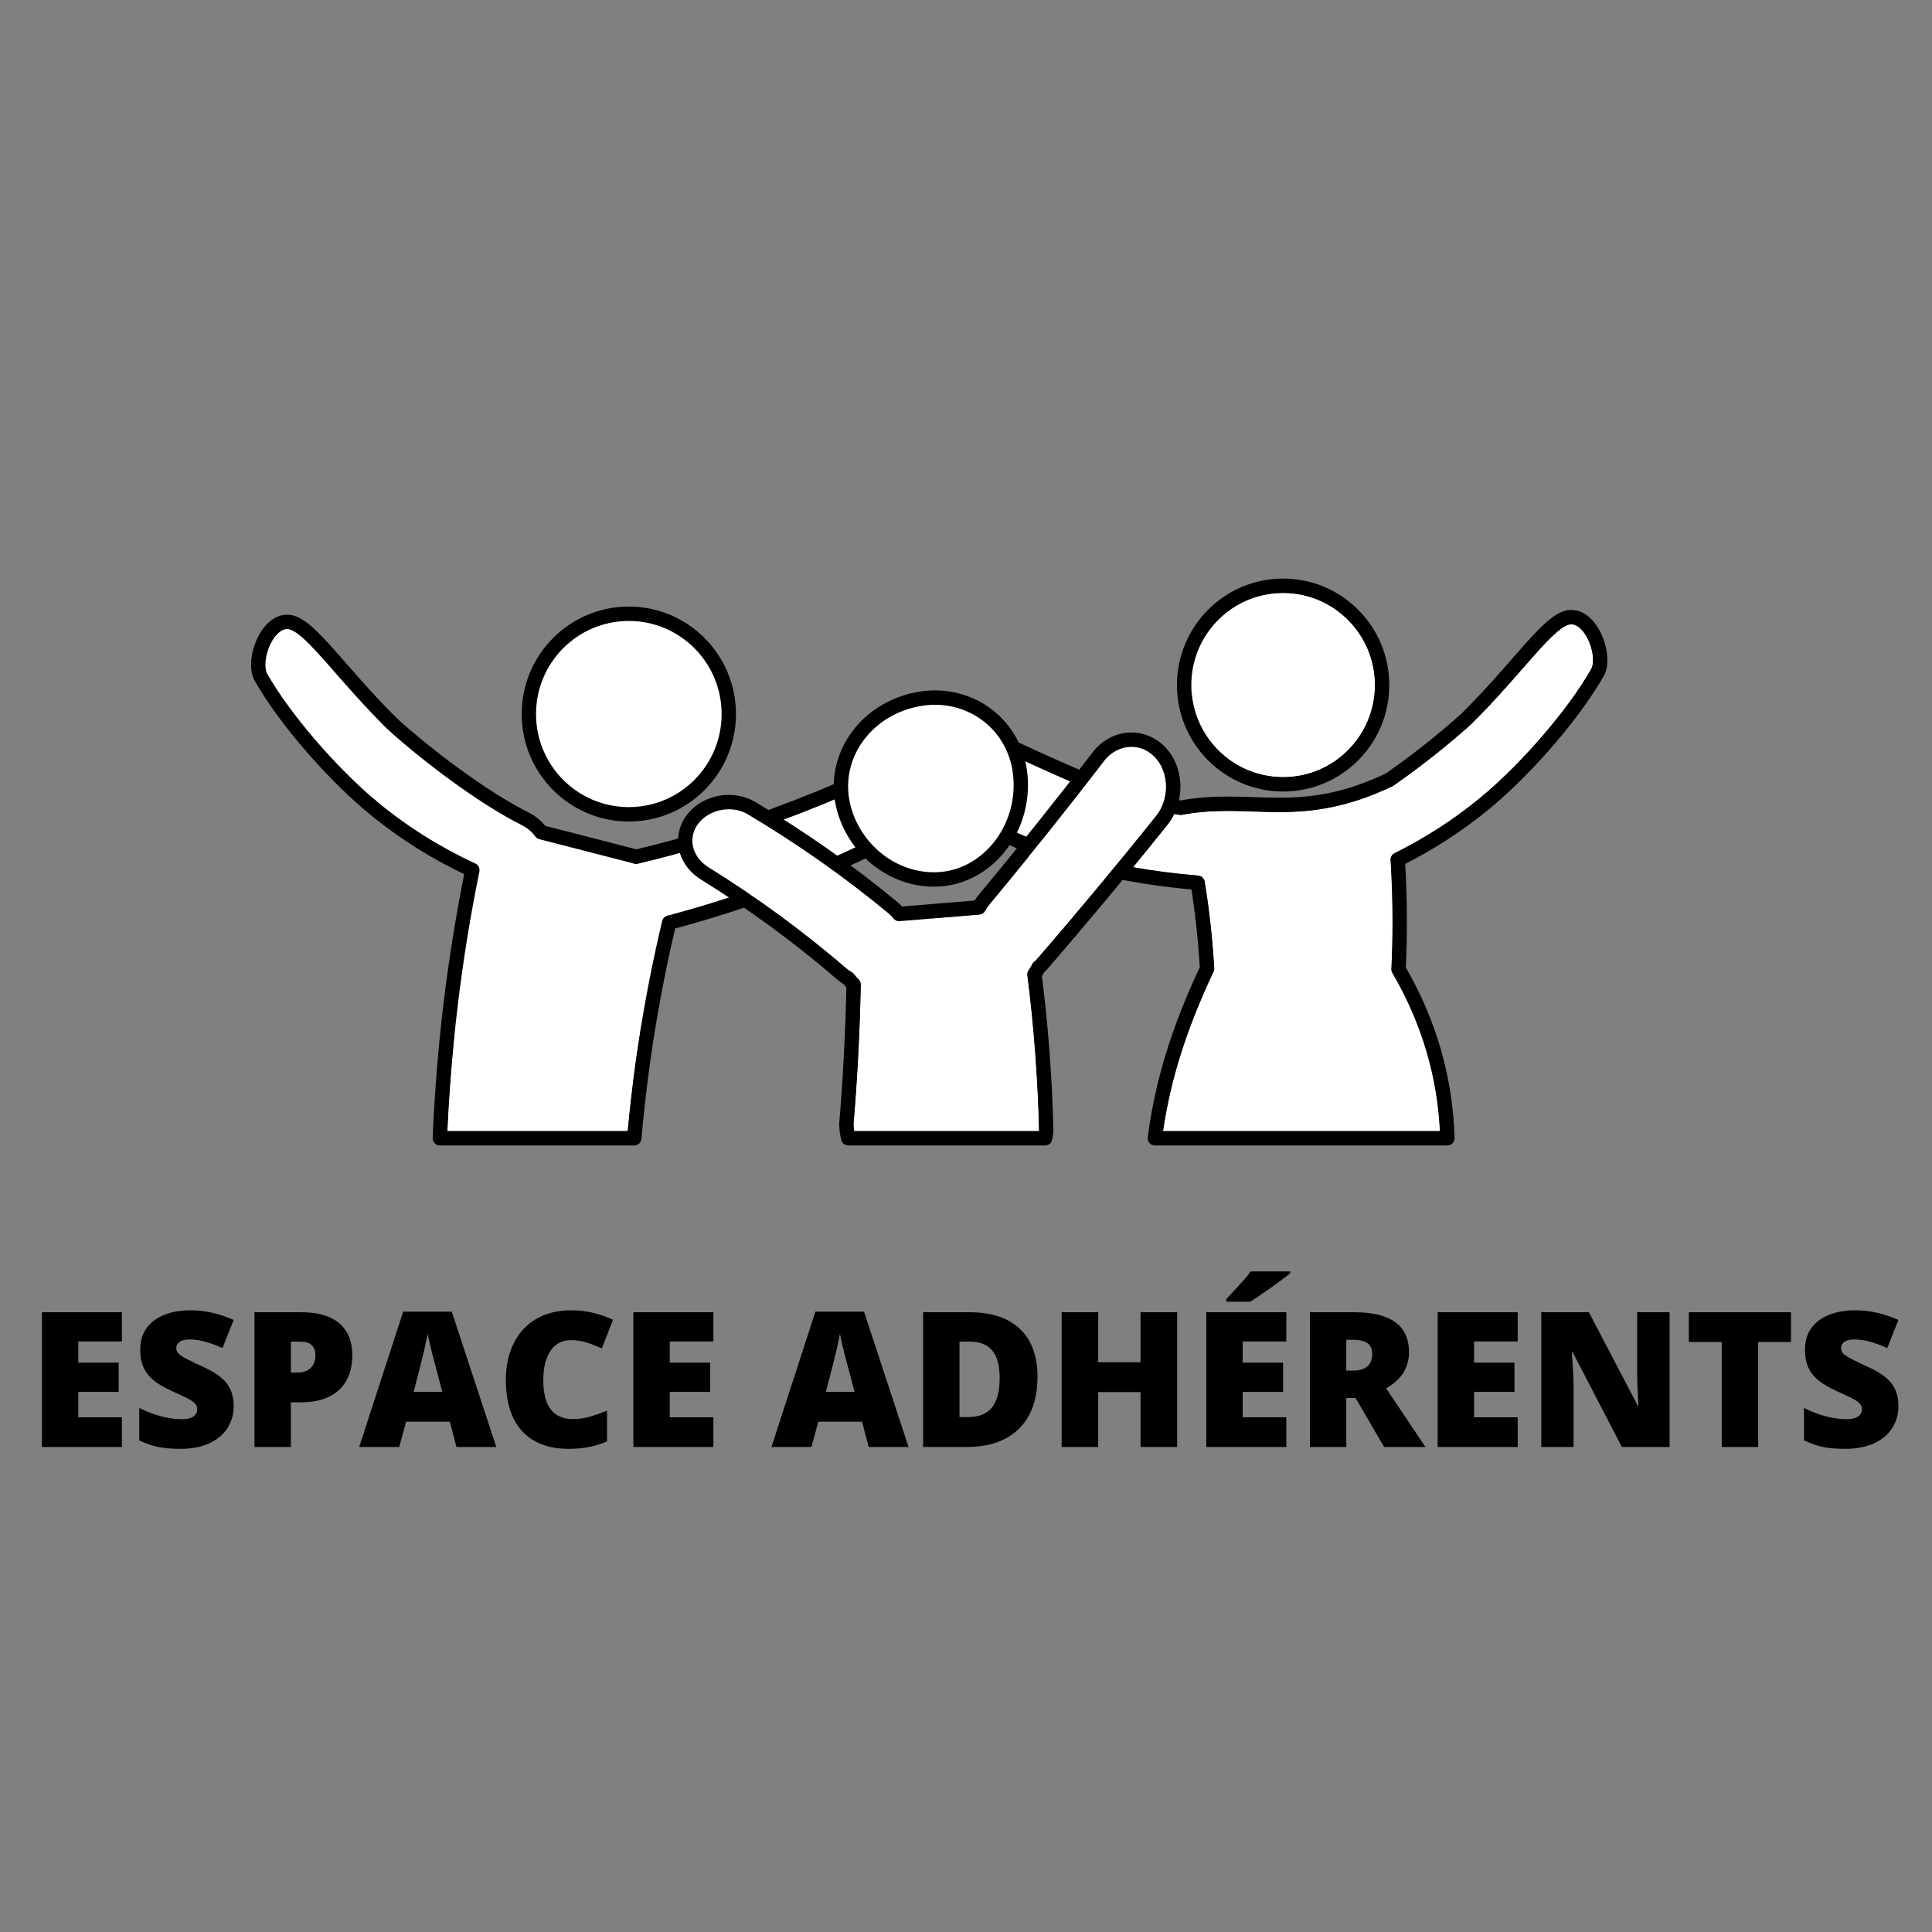 <svg xmlns="http://www.w3.org/2000/svg" xmlns:xlink="http://www.w3.org/1999/xlink" width="500" zoomAndPan="magnify" viewBox="0 0 375 375" height="500" preserveAspectRatio="xMidYMid meet" version="1.0"><rect x="0" y="0" width="375" height="375" fill="#808080" stroke="none"/><defs><g/><clipPath id="id1"><path d="M 228 112.156 L 270 112.156 L 270 154 L 228 154 Z M 228 112.156 " clip-rule="nonzero"/></clipPath><clipPath id="id2"><path d="M 48.75 118 L 312 118 L 312 222.406 L 48.75 222.406 Z M 48.75 118 " clip-rule="nonzero"/></clipPath><clipPath id="id3"><path d="M 131 142 L 230 142 L 230 222.406 L 131 222.406 Z M 131 142 " clip-rule="nonzero"/></clipPath></defs><path fill="#ffffff" d="M 249.055 152.238 C 259.66 152.238 268.266 143.609 268.266 132.969 C 268.266 122.324 259.66 113.695 249.055 113.695 C 238.445 113.695 229.844 122.324 229.844 132.969 C 229.844 143.609 238.445 152.238 249.055 152.238 " fill-opacity="1" fill-rule="nonzero"/><g clip-path="url(#id1)"><path fill="#000000" d="M 249.055 152.238 L 249.055 153.633 C 260.434 153.633 269.656 144.383 269.66 132.969 C 269.656 121.555 260.434 112.301 249.055 112.301 C 237.676 112.301 228.449 121.555 228.449 132.969 C 228.449 144.383 237.676 153.633 249.055 153.633 L 249.055 150.84 C 244.133 150.84 239.684 148.844 236.453 145.605 C 233.227 142.367 231.234 137.906 231.234 132.969 C 231.234 128.027 233.227 123.57 236.453 120.332 C 239.684 117.094 244.133 115.098 249.055 115.094 C 253.98 115.098 258.426 117.094 261.652 120.332 C 264.879 123.57 266.871 128.027 266.875 132.969 C 266.871 137.906 264.879 142.367 261.652 145.605 C 258.426 148.844 253.98 150.84 249.055 150.84 L 249.055 152.238 " fill-opacity="1" fill-rule="nonzero"/></g><path fill="#ffffff" d="M 304.418 119.836 C 300.461 120.551 294.773 129.469 284.633 139.52 C 280.637 143.156 275.172 147.531 269.695 151.336 C 258.617 156.637 250.914 156.379 243.254 156.121 C 238.777 155.969 234.316 155.82 229.203 156.777 L 229.207 156.785 C 224.426 156.07 220.219 155.039 216.641 153.785 C 216.469 153.723 216.297 153.672 216.125 153.633 C 216.008 153.578 215.895 153.52 215.777 153.473 C 208.395 150.742 193.621 143.746 193.621 143.746 C 193.621 143.746 191.023 142.004 188.617 142.637 C 187.836 141.719 186.203 141.789 183.922 143.039 C 173.164 148.938 162.027 153.984 150.613 158.152 C 150.387 158.234 150.168 158.328 149.945 158.426 C 149.73 158.488 149.516 158.551 149.293 158.633 C 140.816 161.672 132.191 164.23 123.457 166.301 C 123.289 166.25 123.129 166.191 122.957 166.148 C 116.98 164.609 111.004 163.07 105.027 161.531 C 104.254 160.473 103.203 159.566 101.965 158.934 C 93.875 154.922 82.84 146.59 76.059 140.418 C 65.941 130.379 60.262 121.477 56.305 120.762 C 51.891 119.973 48.812 128.324 50.68 131.508 C 55.312 139.652 64.258 149.824 71.535 156.023 C 71.66 156.125 71.785 156.215 71.914 156.305 C 72.062 156.453 72.215 156.598 72.375 156.73 C 78.145 161.52 84.637 165.598 91.684 168.879 C 88.18 186.094 86.09 203.5 85.375 220.938 L 123.117 220.938 C 124.344 206.867 126.605 192.879 129.887 179.086 C 135.895 177.496 141.84 175.656 147.707 173.555 C 147.91 173.48 148.113 173.391 148.316 173.305 C 148.504 173.25 148.695 173.195 148.891 173.125 C 159.133 169.379 169.133 164.852 178.789 159.555 C 180.531 158.602 182.402 156.871 184.07 154.824 C 184.242 155.117 184.438 155.375 184.691 155.574 C 190.566 160.398 199.395 164.809 211.047 167.82 C 211.262 167.875 211.477 167.914 211.691 167.953 C 211.922 168.031 212.152 168.102 212.402 168.164 C 218.387 169.633 225.09 170.73 232.453 171.344 C 233.367 176.84 233.961 182.406 234.293 187.996 C 228.664 199.938 225.508 210.344 224.156 220.938 L 280.934 220.938 C 280.629 209.77 277.621 198.672 271.461 188.133 C 271.801 181.078 271.754 174.008 271.301 166.855 C 277.477 163.773 283.203 160.07 288.348 155.805 C 288.508 155.672 288.66 155.527 288.812 155.371 C 288.938 155.285 289.062 155.199 289.188 155.094 C 296.465 148.898 305.41 138.723 310.043 130.582 C 311.91 127.395 308.832 119.043 304.418 119.836 " fill-opacity="1" fill-rule="nonzero"/><g clip-path="url(#id2)"><path fill="#000000" d="M 304.418 119.836 L 304.172 118.461 C 303.457 118.594 302.789 118.883 302.137 119.273 C 300.992 119.961 299.863 120.961 298.625 122.207 C 296.773 124.078 294.688 126.52 292.227 129.316 C 289.77 132.113 286.945 135.262 283.656 138.523 L 284.633 139.52 L 283.695 138.48 C 279.754 142.07 274.32 146.418 268.902 150.191 L 269.695 151.336 L 269.098 150.074 C 264.844 152.109 261.137 153.289 257.742 153.973 C 254.348 154.652 251.258 154.832 248.238 154.832 C 244.93 154.836 241.695 154.613 238.273 154.613 C 235.348 154.613 232.285 154.777 228.949 155.402 C 228.566 155.473 228.234 155.699 228.027 156.027 C 227.82 156.359 227.758 156.758 227.855 157.133 L 227.863 157.145 L 229.207 156.785 L 229.414 155.406 C 224.703 154.703 220.582 153.688 217.102 152.465 L 216.641 153.785 L 217.117 152.473 C 216.887 152.387 216.656 152.32 216.43 152.27 L 216.125 153.633 L 216.727 152.371 C 216.621 152.32 216.48 152.25 216.289 152.176 L 216.258 152.164 C 212.637 150.824 207.102 148.395 202.504 146.309 C 200.199 145.27 198.125 144.309 196.629 143.613 C 195.883 143.266 195.277 142.98 194.859 142.785 C 194.441 142.59 194.215 142.48 194.215 142.48 L 193.621 143.746 L 194.395 142.582 C 194.344 142.551 193.816 142.199 192.988 141.84 C 192.16 141.484 191.031 141.105 189.73 141.102 C 189.262 141.102 188.766 141.152 188.262 141.285 L 188.617 142.637 L 189.676 141.727 C 189.359 141.355 188.945 141.059 188.492 140.879 C 188.043 140.695 187.562 140.617 187.082 140.617 C 185.883 140.625 184.645 141.055 183.254 141.812 C 172.555 147.676 161.48 152.695 150.137 156.84 C 149.867 156.938 149.621 157.043 149.395 157.141 L 149.945 158.426 L 149.559 157.082 C 149.34 157.148 149.094 157.219 148.828 157.316 C 140.398 160.34 131.82 162.883 123.133 164.941 L 123.457 166.301 L 123.871 164.969 C 123.742 164.93 123.559 164.863 123.312 164.797 L 123.305 164.793 C 117.328 163.254 111.352 161.715 105.371 160.176 L 105.027 161.531 L 106.148 160.699 C 105.242 159.465 104.031 158.426 102.598 157.691 L 102.582 157.684 C 98.652 155.734 93.91 152.68 89.34 149.352 C 84.762 146.027 80.34 142.426 76.996 139.383 L 76.059 140.418 L 77.039 139.426 C 72.035 134.457 68.113 129.758 64.91 126.164 C 63.305 124.363 61.883 122.836 60.551 121.672 C 59.883 121.086 59.238 120.594 58.586 120.199 C 57.934 119.809 57.266 119.52 56.551 119.391 C 56.273 119.336 55.996 119.312 55.719 119.312 C 54.562 119.309 53.508 119.754 52.652 120.395 C 51.367 121.363 50.43 122.77 49.766 124.293 C 49.109 125.82 48.734 127.477 48.73 129.035 C 48.734 130.164 48.926 131.258 49.48 132.219 L 50.68 131.508 L 49.473 132.203 C 51.855 136.387 55.293 141.02 59.059 145.406 C 62.832 149.793 66.922 153.926 70.633 157.086 L 70.641 157.094 C 70.836 157.258 71 157.363 71.113 157.445 L 71.914 156.305 L 70.918 157.281 C 71.09 157.457 71.281 157.637 71.504 157.816 L 72.375 156.73 L 71.488 157.809 C 77.352 162.672 83.945 166.816 91.098 170.148 L 91.684 168.879 L 90.316 168.602 C 86.801 185.887 84.703 203.367 83.984 220.879 C 83.969 221.258 84.109 221.633 84.371 221.902 C 84.633 222.18 85 222.336 85.375 222.336 L 123.117 222.336 C 123.836 222.336 124.438 221.781 124.504 221.059 C 125.723 207.059 127.977 193.137 131.242 179.41 L 129.887 179.086 L 130.242 180.434 C 136.285 178.836 142.27 176.984 148.176 174.867 C 148.434 174.777 148.664 174.676 148.879 174.582 L 148.316 173.305 L 148.691 174.648 C 148.891 174.594 149.113 174.527 149.367 174.434 L 149.363 174.438 C 159.676 170.672 169.738 166.113 179.457 160.781 C 181.445 159.684 183.395 157.852 185.148 155.711 L 184.07 154.824 L 182.867 155.527 C 183.094 155.914 183.391 156.324 183.832 156.672 L 184.691 155.574 L 183.812 156.656 C 189.891 161.645 198.895 166.117 210.695 169.176 L 210.703 169.176 C 210.984 169.246 211.23 169.289 211.441 169.328 L 211.691 167.953 L 211.254 169.281 C 211.496 169.363 211.77 169.449 212.078 169.523 L 212.07 169.52 C 218.133 171.008 224.906 172.117 232.336 172.738 L 232.453 171.344 L 231.082 171.574 C 231.984 177.012 232.57 182.531 232.902 188.082 L 234.293 187.996 L 233.035 187.398 C 227.355 199.438 224.148 210.004 222.777 220.762 C 222.723 221.156 222.848 221.559 223.109 221.859 C 223.375 222.16 223.758 222.336 224.156 222.336 L 280.934 222.336 C 281.312 222.336 281.672 222.184 281.934 221.91 C 282.199 221.641 282.34 221.277 282.328 220.898 C 282.02 209.504 278.938 198.164 272.66 187.426 L 271.461 188.133 L 272.852 188.203 C 273 185.113 273.078 182.02 273.074 178.914 C 273.078 174.883 272.949 170.836 272.691 166.77 L 271.301 166.855 L 271.922 168.109 C 278.188 164.98 284.004 161.223 289.234 156.879 L 288.348 155.805 L 289.219 156.891 C 289.441 156.711 289.633 156.527 289.805 156.352 L 288.812 155.371 L 289.609 156.52 C 289.723 156.438 289.887 156.328 290.082 156.168 L 290.09 156.16 C 293.797 153 297.891 148.863 301.664 144.48 C 305.43 140.09 308.867 135.461 311.25 131.273 L 310.043 130.582 L 311.242 131.289 C 311.797 130.328 311.988 129.234 311.988 128.105 C 311.988 127.066 311.816 125.988 311.512 124.93 C 311.055 123.34 310.297 121.801 309.242 120.57 C 308.711 119.957 308.102 119.422 307.391 119.027 C 306.688 118.633 305.871 118.387 305.004 118.387 C 304.73 118.387 304.449 118.41 304.168 118.461 L 304.172 118.461 L 304.418 119.836 L 304.668 121.211 C 304.785 121.191 304.898 121.18 305.004 121.18 C 305.457 121.184 305.91 121.34 306.402 121.707 C 307.141 122.25 307.887 123.281 308.398 124.477 C 308.914 125.668 309.207 127.016 309.203 128.105 C 309.207 128.898 309.047 129.535 308.84 129.875 L 308.832 129.891 C 306.582 133.844 303.23 138.371 299.551 142.656 C 295.871 146.941 291.855 150.992 288.285 154.031 L 288.297 154.023 C 288.242 154.07 288.152 154.133 288.012 154.23 C 287.941 154.277 287.871 154.336 287.816 154.395 C 287.691 154.523 287.574 154.629 287.469 154.719 L 287.457 154.73 C 282.402 158.922 276.77 162.57 270.68 165.605 C 270.18 165.855 269.875 166.383 269.91 166.945 C 270.164 170.957 270.289 174.945 270.289 178.914 C 270.289 181.973 270.215 185.02 270.066 188.066 C 270.055 188.34 270.117 188.605 270.258 188.84 C 276.301 199.184 279.242 210.031 279.543 220.977 L 280.934 220.938 L 280.934 219.539 L 224.156 219.539 L 224.156 220.938 L 225.535 221.113 C 226.871 210.68 229.969 200.434 235.555 188.594 C 235.652 188.383 235.699 188.148 235.684 187.914 C 235.348 182.277 234.75 176.664 233.828 171.113 C 233.723 170.484 233.207 170.004 232.57 169.949 C 225.27 169.344 218.641 168.258 212.734 166.809 L 212.727 166.805 C 212.535 166.758 212.344 166.699 212.129 166.629 L 211.941 166.582 C 211.723 166.539 211.539 166.508 211.387 166.469 L 211.395 166.469 C 199.898 163.496 191.242 159.148 185.574 154.496 L 185.551 154.477 C 185.488 154.422 185.391 154.316 185.277 154.125 C 185.047 153.727 184.637 153.469 184.184 153.434 C 183.73 153.395 183.285 153.586 182.996 153.941 C 181.41 155.891 179.617 157.516 178.121 158.328 C 168.523 163.594 158.59 168.094 148.414 171.809 L 148.41 171.812 C 148.273 171.859 148.121 171.906 147.938 171.961 L 147.75 172.023 C 147.559 172.109 147.387 172.184 147.238 172.238 C 141.41 174.328 135.5 176.152 129.531 177.734 C 129.031 177.863 128.652 178.258 128.531 178.758 C 125.234 192.621 122.961 206.676 121.727 220.816 L 123.117 220.938 L 123.117 219.539 L 85.375 219.539 L 85.375 220.938 L 86.77 220.996 C 87.48 203.633 89.559 186.297 93.051 169.16 C 93.176 168.527 92.855 167.883 92.27 167.613 C 85.324 164.379 78.938 160.363 73.266 155.656 L 73.254 155.645 C 73.148 155.559 73.031 155.453 72.906 155.324 C 72.852 155.266 72.781 155.207 72.715 155.156 C 72.574 155.059 72.48 154.996 72.426 154.949 L 72.438 154.957 C 68.867 151.918 64.852 147.867 61.172 143.582 C 57.492 139.301 54.141 134.773 51.891 130.816 L 51.883 130.801 C 51.676 130.461 51.516 129.824 51.516 129.035 C 51.516 128.309 51.641 127.469 51.883 126.633 C 52.242 125.383 52.863 124.156 53.586 123.328 C 53.945 122.914 54.32 122.598 54.68 122.398 C 55.043 122.199 55.375 122.109 55.719 122.109 C 55.824 122.109 55.941 122.117 56.059 122.137 C 56.332 122.188 56.703 122.328 57.16 122.602 C 57.957 123.074 58.965 123.938 60.117 125.102 C 61.852 126.852 63.926 129.27 66.391 132.078 C 68.859 134.883 71.727 138.082 75.082 141.41 L 75.125 141.453 C 78.559 144.582 83.043 148.23 87.703 151.617 C 92.363 155 97.188 158.121 101.348 160.188 L 101.965 158.934 L 101.332 160.18 C 102.375 160.715 103.262 161.477 103.906 162.359 C 104.098 162.617 104.367 162.801 104.684 162.883 C 110.66 164.422 116.637 165.961 122.613 167.5 L 122.605 167.496 C 122.695 167.523 122.836 167.57 123.039 167.637 C 123.277 167.711 123.531 167.719 123.777 167.66 C 132.562 165.578 141.238 163.004 149.766 159.945 C 149.938 159.883 150.125 159.828 150.336 159.766 L 150.5 159.711 C 150.715 159.613 150.91 159.531 151.09 159.465 C 162.566 155.273 173.77 150.199 184.59 144.262 C 185.727 143.633 186.617 143.402 187.082 143.414 C 187.27 143.414 187.383 143.441 187.445 143.465 L 187.559 143.547 C 187.906 143.953 188.457 144.125 188.973 143.988 C 189.211 143.926 189.465 143.895 189.73 143.895 C 190.461 143.891 191.277 144.137 191.883 144.406 C 192.188 144.535 192.441 144.672 192.613 144.766 C 192.695 144.816 192.762 144.852 192.801 144.879 L 192.852 144.91 L 193.176 144.414 L 192.844 144.906 L 192.852 144.91 L 193.176 144.414 L 192.844 144.906 L 193.023 145.008 C 193.031 145.012 196.727 146.762 201.355 148.855 C 205.988 150.953 211.531 153.391 215.293 154.785 L 215.777 153.473 L 215.266 154.773 C 215.305 154.789 215.395 154.828 215.523 154.895 C 215.617 154.938 215.715 154.973 215.816 154.996 C 215.938 155.023 216.055 155.055 216.164 155.098 L 216.18 155.102 C 219.855 156.391 224.141 157.441 229.004 158.172 C 229.469 158.238 229.934 158.07 230.246 157.719 C 230.559 157.367 230.676 156.883 230.555 156.43 L 230.551 156.418 L 229.203 156.777 L 229.461 158.148 C 232.578 157.562 235.453 157.406 238.273 157.406 C 241.57 157.406 244.805 157.629 248.238 157.629 C 251.371 157.629 254.664 157.441 258.285 156.711 C 261.91 155.988 265.852 154.723 270.297 152.602 C 270.371 152.562 270.422 152.531 270.488 152.484 C 276.016 148.641 281.52 144.238 285.57 140.551 L 285.613 140.512 C 290.734 135.434 294.719 130.656 297.883 127.105 C 299.457 125.332 300.836 123.871 302 122.852 C 302.578 122.344 303.105 121.945 303.562 121.672 C 304.016 121.402 304.391 121.258 304.664 121.211 L 304.668 121.211 L 304.418 119.836 " fill-opacity="1" fill-rule="nonzero"/></g><path fill="#ffffff" d="M 122.055 158.059 C 132.77 158.059 141.461 149.344 141.461 138.594 C 141.461 127.844 132.77 119.129 122.055 119.129 C 111.34 119.129 102.648 127.844 102.648 138.594 C 102.648 149.344 111.34 158.059 122.055 158.059 " fill-opacity="1" fill-rule="nonzero"/><path fill="#000000" d="M 122.055 158.059 L 122.055 159.457 C 133.539 159.457 142.848 150.117 142.848 138.594 C 142.848 127.07 133.539 117.734 122.055 117.734 C 110.57 117.734 101.258 127.07 101.258 138.594 C 101.258 150.117 110.57 159.457 122.055 159.457 L 122.055 156.66 C 117.078 156.66 112.582 154.641 109.316 151.371 C 106.055 148.098 104.043 143.59 104.043 138.594 C 104.043 133.602 106.055 129.094 109.316 125.82 C 112.582 122.547 117.078 120.527 122.055 120.523 C 127.031 120.527 131.527 122.547 134.793 125.82 C 138.051 129.094 140.062 133.602 140.066 138.594 C 140.062 143.59 138.051 148.098 134.793 151.371 C 131.527 154.641 127.031 156.66 122.055 156.66 L 122.055 158.059 " fill-opacity="1" fill-rule="nonzero"/><path fill="#ffffff" d="M 182.746 170.633 C 191.84 169.816 198.969 160.855 198.062 150.637 C 197.168 140.414 187.898 133.766 177.969 135.754 C 168.012 137.742 161.781 146.609 163.512 155.664 C 165.262 164.711 173.633 171.453 182.746 170.633 " fill-opacity="1" fill-rule="nonzero"/><path fill="#000000" d="M 182.746 170.633 L 182.871 172.023 C 187.555 171.605 191.734 169.207 194.719 165.68 C 197.707 162.148 199.531 157.465 199.531 152.391 C 199.531 151.77 199.504 151.145 199.449 150.516 C 199.027 145.668 196.836 141.512 193.598 138.605 C 190.359 135.688 186.074 134.004 181.48 134.004 C 180.234 134.004 178.965 134.129 177.691 134.383 C 172.977 135.324 169.008 137.727 166.223 140.973 C 163.438 144.219 161.828 148.324 161.828 152.637 C 161.828 153.727 161.93 154.824 162.145 155.926 C 163.035 160.531 165.508 164.562 168.898 167.453 C 172.293 170.34 176.625 172.098 181.238 172.098 C 181.781 172.098 182.324 172.074 182.867 172.023 L 182.621 169.242 C 182.156 169.285 181.695 169.305 181.238 169.305 C 177.34 169.305 173.633 167.816 170.703 165.324 C 167.773 162.828 165.641 159.34 164.875 155.395 L 164.879 155.398 C 164.699 154.469 164.617 153.551 164.617 152.637 C 164.617 149.027 165.961 145.566 168.336 142.797 C 170.711 140.027 174.117 137.945 178.238 137.125 C 179.332 136.902 180.418 136.801 181.48 136.801 C 185.395 136.801 189.008 138.23 191.738 140.684 C 194.465 143.141 196.309 146.609 196.676 150.762 C 196.727 151.309 196.746 151.852 196.746 152.391 C 196.75 156.785 195.16 160.84 192.594 163.871 C 190.023 166.902 186.508 168.895 182.621 169.242 L 182.746 170.633 " fill-opacity="1" fill-rule="nonzero"/><path fill="#ffffff" d="M 202.383 187.016 C 209.93 178.281 217.656 169.031 225.512 159.219 C 228.605 155.371 228.477 149.258 225.008 145.836 C 221.547 142.406 216.172 142.98 213.215 146.844 C 205.652 156.684 198.207 165.965 190.93 174.719 C 190.57 175.16 190.258 175.629 189.996 176.125 C 184.832 176.551 179.668 176.977 174.5 177.402 C 174.176 176.977 173.801 176.582 173.371 176.23 C 164.895 169.203 155.719 162.73 145.902 156.879 C 142.039 154.582 136.762 155.742 134.297 159.203 C 131.824 162.668 133.008 167.16 136.746 169.5 C 146.301 175.43 155.199 181.973 163.391 189.047 C 163.793 189.391 164.219 189.688 164.664 189.938 C 164.973 190.363 165.312 190.75 165.684 191.094 C 165.504 200.18 165.039 209.219 164.277 218.207 C 164.293 219.148 164.43 220.059 164.645 220.938 L 202.848 220.938 C 202.945 220.477 203.023 220.012 203.078 219.531 C 202.84 209.316 202.07 199.168 200.793 189.109 C 201.086 188.711 201.348 188.273 201.578 187.805 C 201.859 187.566 202.129 187.309 202.383 187.016 " fill-opacity="1" fill-rule="nonzero"/><g clip-path="url(#id3)"><path fill="#000000" d="M 202.383 187.016 L 203.438 187.93 C 210.992 179.184 218.73 169.922 226.598 160.094 C 228.289 157.984 229.117 155.336 229.121 152.719 C 229.121 149.84 228.109 146.938 225.984 144.84 L 225.984 144.844 C 224.188 143.059 221.891 142.172 219.617 142.176 C 216.789 142.172 214 143.52 212.109 145.988 L 212.113 145.988 C 204.559 155.816 197.129 165.082 189.859 173.824 L 189.859 173.828 C 189.43 174.344 189.066 174.898 188.766 175.473 L 189.996 176.125 L 189.883 174.73 C 184.719 175.16 179.551 175.586 174.387 176.012 L 174.5 177.402 L 175.605 176.551 C 175.219 176.047 174.77 175.574 174.258 175.148 L 174.258 175.152 C 165.723 168.078 156.488 161.562 146.613 155.676 C 145.016 154.727 143.227 154.289 141.469 154.289 C 139.855 154.293 138.262 154.656 136.828 155.344 C 135.391 156.039 134.113 157.059 133.16 158.391 L 133.164 158.387 C 132.113 159.855 131.602 161.523 131.602 163.168 C 131.602 166.129 133.238 168.961 136.008 170.684 L 136.012 170.688 C 145.504 176.582 154.344 183.078 162.48 190.102 C 162.953 190.512 163.461 190.863 163.988 191.156 L 164.664 189.938 L 163.535 190.758 C 163.895 191.254 164.301 191.711 164.738 192.121 L 165.684 191.094 L 164.293 191.066 C 164.109 200.121 163.648 209.133 162.891 218.09 L 162.887 218.234 C 162.906 219.285 163.055 220.305 163.293 221.273 C 163.445 221.895 164.008 222.336 164.645 222.336 L 202.848 222.336 C 203.508 222.336 204.074 221.871 204.211 221.223 C 204.316 220.734 204.406 220.219 204.461 219.684 L 204.469 219.5 C 204.23 209.234 203.457 199.039 202.172 188.934 L 200.793 189.109 L 201.914 189.938 C 202.258 189.469 202.562 188.965 202.828 188.43 L 201.578 187.805 L 202.488 188.863 C 202.801 188.598 203.121 188.293 203.434 187.934 L 203.438 187.93 L 202.383 187.016 L 201.332 186.098 C 201.137 186.324 200.918 186.535 200.668 186.75 C 200.527 186.871 200.414 187.02 200.332 187.188 C 200.133 187.586 199.914 187.949 199.672 188.281 C 199.457 188.566 199.363 188.934 199.41 189.285 C 200.684 199.293 201.449 209.398 201.684 219.566 L 203.078 219.531 L 201.691 219.383 C 201.645 219.805 201.574 220.223 201.484 220.652 L 202.848 220.938 L 202.848 219.539 L 164.645 219.539 L 164.645 220.938 L 165.996 220.602 C 165.801 219.812 165.684 219.004 165.672 218.18 L 164.277 218.207 L 165.664 218.328 C 166.426 209.309 166.895 200.234 167.078 191.121 C 167.086 190.723 166.922 190.34 166.633 190.066 C 166.328 189.789 166.047 189.469 165.793 189.117 C 165.676 188.953 165.516 188.812 165.34 188.715 C 164.977 188.512 164.629 188.27 164.293 187.984 C 156.051 180.859 147.094 174.281 137.477 168.312 L 137.48 168.312 C 135.445 167.035 134.391 165.078 134.391 163.168 C 134.391 162.098 134.711 161.027 135.43 160.016 C 136.074 159.105 136.98 158.371 138.031 157.863 C 139.082 157.355 140.277 157.082 141.469 157.082 C 142.77 157.082 144.059 157.41 145.191 158.078 L 145.188 158.078 C 154.945 163.895 164.062 170.328 172.484 177.309 C 172.828 177.59 173.129 177.91 173.398 178.254 C 173.684 178.633 174.141 178.836 174.617 178.797 C 179.781 178.371 184.945 177.945 190.113 177.52 C 190.586 177.477 191.008 177.195 191.23 176.777 C 191.445 176.363 191.703 175.973 192.004 175.609 L 192.004 175.613 C 199.289 166.848 206.742 157.555 214.316 147.695 L 214.316 147.691 C 215.703 145.887 217.668 144.969 219.617 144.969 C 221.188 144.973 222.738 145.559 224.031 146.828 L 224.031 146.832 C 225.543 148.316 226.332 150.484 226.332 152.719 C 226.332 154.746 225.68 156.789 224.43 158.344 L 224.426 158.344 C 216.582 168.145 208.867 177.383 201.332 186.102 L 201.332 186.098 L 202.383 187.016 " fill-opacity="1" fill-rule="nonzero"/></g><path fill="#ffffff" d="M 249.055 152.238 L 249.055 150.84 C 244.133 150.84 239.684 148.844 236.453 145.605 C 233.609 142.75 231.727 138.953 231.316 134.711 C 235.957 128.789 240.043 122.543 243.559 115.961 C 245.285 115.398 247.133 115.094 249.055 115.094 C 253.98 115.098 258.426 117.094 261.652 120.332 C 264.879 123.57 266.871 128.027 266.875 132.969 C 266.871 137.906 264.879 142.367 261.652 145.605 C 258.426 148.844 253.98 150.84 249.055 150.84 L 249.055 152.238 " fill-opacity="1" fill-rule="nonzero"/><path fill="#000000" d="M 249.055 152.238 L 249.055 150.84 C 253.98 150.84 258.426 148.844 261.652 145.605 C 264.879 142.367 266.871 137.906 266.875 132.969 C 266.871 128.027 264.879 123.57 261.652 120.332 C 258.426 117.094 253.98 115.098 249.055 115.094 C 247.133 115.094 245.285 115.398 243.559 115.961 C 243.859 115.398 244.156 114.828 244.449 114.258 C 245.926 113.895 247.465 113.695 249.055 113.695 C 259.66 113.695 268.266 122.324 268.266 132.969 C 268.266 143.609 259.66 152.238 249.055 152.238 M 249.055 152.238 C 239.551 152.238 231.66 145.312 230.121 136.219 C 230.523 135.719 230.922 135.219 231.316 134.711 C 231.727 138.953 233.609 142.75 236.453 145.605 C 239.684 148.844 244.133 150.84 249.055 150.84 L 249.055 152.238 " fill-opacity="1" fill-rule="nonzero"/><path fill="#ffffff" d="M 121.84 219.539 L 86.832 219.539 C 87.109 213.426 87.559 207.316 88.176 201.215 C 90.246 201.297 92.32 201.34 94.406 201.348 C 96.215 201.414 98.016 201.449 99.809 201.449 C 108.219 201.449 116.43 200.695 124.434 199.199 C 123.332 205.949 122.465 212.734 121.84 219.539 " fill-opacity="1" fill-rule="nonzero"/><path fill="#000000" d="M 123.117 220.938 L 85.375 220.938 C 85.648 214.34 86.113 207.742 86.781 201.16 C 87.246 201.18 87.711 201.199 88.176 201.215 C 87.559 207.316 87.109 213.426 86.832 219.539 L 121.84 219.539 C 122.465 212.734 123.332 205.949 124.434 199.199 C 124.926 199.105 125.41 199.016 125.902 198.914 C 124.695 206.223 123.758 213.57 123.117 220.938 " fill-opacity="1" fill-rule="nonzero"/><path fill="#ffffff" d="M 279.488 219.539 L 225.75 219.539 C 227.191 209.645 230.25 199.836 235.555 188.594 C 235.652 188.383 235.699 188.148 235.684 187.914 C 235.348 182.277 234.75 176.664 233.828 171.113 C 233.723 170.484 233.207 170.004 232.57 169.949 C 228.102 169.578 223.887 169.027 219.934 168.324 C 222.145 165.625 224.367 162.883 226.598 160.094 C 227.121 159.441 227.562 158.738 227.918 158 C 228.277 158.059 228.637 158.117 229.004 158.172 C 229.07 158.18 229.141 158.184 229.211 158.184 C 229.355 158.184 229.504 158.16 229.641 158.117 C 232.688 157.559 235.504 157.406 238.273 157.406 C 238.277 157.406 238.289 157.406 238.293 157.406 C 241.586 157.406 244.812 157.629 248.238 157.629 C 248.242 157.629 248.246 157.629 248.25 157.629 C 251.375 157.629 254.668 157.438 258.285 156.711 C 261.91 155.988 265.852 154.723 270.297 152.602 C 270.371 152.562 270.422 152.531 270.488 152.484 C 276.016 148.641 281.52 144.238 285.57 140.551 L 285.613 140.512 C 290.734 135.434 294.719 130.656 297.883 127.105 C 299.457 125.332 300.836 123.871 302 122.852 C 302.578 122.344 303.105 121.945 303.562 121.672 C 304.016 121.402 304.391 121.258 304.664 121.211 L 304.668 121.211 C 304.785 121.191 304.898 121.18 305.004 121.18 C 305.457 121.184 305.91 121.34 306.402 121.707 C 307.141 122.25 307.887 123.281 308.398 124.477 C 308.914 125.668 309.207 127.016 309.203 128.105 C 309.207 128.898 309.047 129.535 308.84 129.875 L 308.832 129.891 C 306.582 133.844 303.23 138.371 299.551 142.656 C 295.871 146.941 291.855 150.992 288.285 154.031 L 288.297 154.023 C 288.242 154.07 288.152 154.133 288.012 154.23 C 287.941 154.277 287.871 154.336 287.816 154.395 C 287.691 154.523 287.574 154.629 287.469 154.719 L 287.457 154.73 C 282.402 158.922 276.77 162.57 270.68 165.605 C 270.18 165.855 269.875 166.383 269.91 166.945 C 270.164 170.957 270.289 174.945 270.289 178.914 C 270.289 181.973 270.215 185.02 270.066 188.066 C 270.055 188.34 270.117 188.605 270.258 188.84 C 276.035 198.73 278.98 209.086 279.488 219.539 " fill-opacity="1" fill-rule="nonzero"/><path fill="#000000" d="M 280.934 220.938 L 224.156 220.938 C 225.508 210.344 228.664 199.938 234.293 187.996 C 233.961 182.406 233.367 176.84 232.453 171.344 C 227.656 170.945 223.141 170.34 218.922 169.559 C 219.262 169.145 219.594 168.738 219.934 168.324 C 223.887 169.027 228.102 169.578 232.57 169.949 C 233.207 170.004 233.723 170.484 233.828 171.113 C 234.75 176.664 235.348 182.277 235.684 187.914 C 235.699 188.148 235.652 188.383 235.555 188.594 C 230.25 199.836 227.191 209.645 225.75 219.539 L 279.488 219.539 C 278.98 209.086 276.035 198.73 270.258 188.84 C 270.117 188.605 270.055 188.34 270.066 188.066 C 270.215 185.02 270.289 181.973 270.289 178.914 C 270.289 174.945 270.164 170.957 269.91 166.945 C 269.875 166.383 270.18 165.855 270.68 165.605 C 276.77 162.57 282.402 158.922 287.457 154.73 L 287.469 154.719 C 287.574 154.629 287.691 154.523 287.816 154.395 C 287.871 154.336 287.941 154.277 288.012 154.23 C 288.152 154.133 288.242 154.07 288.297 154.023 L 288.285 154.031 C 291.855 150.992 295.871 146.941 299.551 142.656 C 303.23 138.371 306.582 133.844 308.832 129.891 L 308.84 129.875 C 309.047 129.535 309.207 128.898 309.203 128.105 C 309.207 127.016 308.914 125.668 308.398 124.477 C 307.887 123.281 307.141 122.25 306.402 121.707 C 305.91 121.34 305.457 121.184 305.004 121.18 C 304.898 121.18 304.785 121.191 304.668 121.211 L 304.664 121.211 C 304.391 121.258 304.016 121.402 303.562 121.672 C 303.105 121.945 302.578 122.344 302 122.852 C 300.836 123.871 299.457 125.332 297.883 127.105 C 294.719 130.656 290.734 135.434 285.613 140.512 L 285.57 140.551 C 281.52 144.238 276.016 148.641 270.488 152.484 C 270.422 152.531 270.371 152.562 270.297 152.602 C 265.852 154.723 261.91 155.988 258.285 156.711 C 254.668 157.438 251.375 157.629 248.25 157.629 C 248.246 157.629 248.242 157.629 248.238 157.629 C 244.812 157.629 241.586 157.406 238.293 157.406 C 238.289 157.406 238.277 157.406 238.273 157.406 C 235.504 157.406 232.688 157.559 229.641 158.117 C 229.504 158.16 229.355 158.184 229.211 158.184 C 229.141 158.184 229.07 158.18 229.004 158.172 C 228.637 158.117 228.277 158.059 227.918 158 C 228.129 157.566 228.312 157.125 228.465 156.672 C 228.711 156.711 228.961 156.75 229.207 156.785 L 229.203 156.777 C 232.434 156.172 235.402 156.008 238.277 156.008 C 239.953 156.008 241.605 156.066 243.254 156.121 C 244.902 156.176 246.551 156.234 248.238 156.234 C 254.387 156.234 261.004 155.496 269.695 151.336 C 275.172 147.531 280.637 143.156 284.633 139.52 C 294.773 129.469 300.461 120.551 304.418 119.836 C 304.617 119.801 304.816 119.781 305.008 119.781 C 309.098 119.781 311.824 127.539 310.043 130.582 C 305.41 138.723 296.465 148.898 289.188 155.094 C 289.062 155.199 288.938 155.285 288.812 155.375 C 288.66 155.527 288.508 155.672 288.348 155.805 C 283.203 160.07 277.477 163.773 271.301 166.855 C 271.754 174.008 271.801 181.078 271.461 188.133 C 277.621 198.672 280.629 209.77 280.934 220.938 " fill-opacity="1" fill-rule="nonzero"/><path fill="#ffffff" d="M 201.672 219.539 L 165.785 219.539 C 165.723 219.113 165.684 218.688 165.672 218.25 C 166.43 209.254 166.895 200.211 167.078 191.121 C 167.086 190.723 166.922 190.34 166.633 190.066 C 166.328 189.789 166.047 189.469 165.793 189.117 C 165.676 188.953 165.516 188.812 165.34 188.715 C 164.977 188.512 164.629 188.27 164.293 187.984 C 163.555 187.344 162.805 186.711 162.055 186.074 C 168.453 183.938 174.594 181.344 180.477 178.312 C 183.688 178.047 186.902 177.781 190.113 177.52 C 190.586 177.477 191.008 177.195 191.23 176.777 C 191.445 176.363 191.703 175.973 192.004 175.609 L 192.004 175.613 C 194.629 172.457 197.273 169.23 199.938 165.934 C 205.898 161.348 211.531 156.199 216.824 150.48 C 218.594 148.832 220.309 147.152 221.969 145.441 C 222.699 145.746 223.395 146.203 224.031 146.828 L 224.031 146.832 C 225.543 148.316 226.332 150.484 226.332 152.719 C 226.332 154.746 225.68 156.789 224.43 158.344 L 224.426 158.344 C 216.582 168.145 208.867 177.383 201.332 186.102 L 201.332 186.098 C 201.137 186.324 200.918 186.535 200.668 186.75 C 200.527 186.871 200.414 187.02 200.332 187.188 C 200.133 187.586 199.914 187.949 199.672 188.281 C 199.457 188.566 199.363 188.934 199.41 189.285 C 200.676 199.266 201.441 209.336 201.68 219.469 C 201.68 219.496 201.676 219.516 201.672 219.539 " fill-opacity="1" fill-rule="nonzero"/><path fill="#000000" d="M 202.848 220.938 L 164.645 220.938 C 164.43 220.059 164.293 219.148 164.277 218.207 C 165.039 209.219 165.504 200.18 165.684 191.094 C 165.312 190.75 164.973 190.363 164.664 189.938 C 164.219 189.688 163.793 189.391 163.391 189.047 C 162.457 188.238 161.504 187.457 160.559 186.672 C 160.738 186.574 160.926 186.484 161.109 186.391 C 161.426 186.285 161.738 186.184 162.055 186.074 C 162.805 186.711 163.555 187.344 164.293 187.984 C 164.629 188.27 164.977 188.512 165.34 188.715 C 165.516 188.812 165.676 188.953 165.793 189.117 C 166.047 189.469 166.328 189.789 166.633 190.066 C 166.922 190.34 167.086 190.723 167.078 191.121 C 166.895 200.211 166.43 209.254 165.672 218.25 C 165.684 218.688 165.723 219.113 165.785 219.539 L 201.672 219.539 C 201.676 219.516 201.68 219.496 201.68 219.469 C 201.441 209.336 200.676 199.266 199.41 189.285 C 199.363 188.934 199.457 188.566 199.672 188.281 C 199.914 187.949 200.133 187.586 200.332 187.188 C 200.414 187.02 200.527 186.871 200.668 186.75 C 200.918 186.535 201.137 186.324 201.332 186.098 L 201.332 186.102 C 208.867 177.383 216.582 168.145 224.426 158.344 L 224.43 158.344 C 225.68 156.789 226.332 154.746 226.332 152.719 C 226.332 150.484 225.543 148.316 224.031 146.832 L 224.031 146.828 C 223.395 146.203 222.699 145.746 221.969 145.441 C 222.309 145.086 222.648 144.734 222.984 144.379 C 223.703 144.742 224.391 145.223 225.008 145.836 C 227.723 148.512 228.383 152.836 227.062 156.434 C 227.527 156.516 227.992 156.594 228.465 156.672 C 228.312 157.125 228.129 157.566 227.918 158 C 227.562 158.738 227.121 159.441 226.598 160.094 C 224.367 162.883 222.145 165.625 219.934 168.324 C 219.594 168.738 219.262 169.145 218.922 169.559 C 218.398 169.461 217.875 169.359 217.363 169.258 C 212.301 175.406 207.305 181.32 202.383 187.016 C 202.129 187.309 201.859 187.566 201.578 187.805 C 201.348 188.273 201.086 188.711 200.793 189.109 C 202.07 199.168 202.84 209.316 203.078 219.531 C 203.023 220.012 202.945 220.477 202.848 220.938 M 180.477 178.312 C 181.52 177.773 182.559 177.219 183.586 176.652 C 185.727 176.477 187.863 176.301 189.996 176.125 C 190.258 175.633 190.57 175.16 190.93 174.719 C 192.43 172.914 193.938 171.086 195.453 169.234 C 196.969 168.168 198.465 167.07 199.938 165.934 C 197.273 169.23 194.629 172.457 192.004 175.613 L 192.004 175.609 C 191.703 175.973 191.445 176.363 191.23 176.777 C 191.008 177.195 190.586 177.477 190.113 177.52 C 186.902 177.781 183.688 178.047 180.477 178.312 " fill-opacity="1" fill-rule="nonzero"/><g fill="#000000" fill-opacity="1"><g transform="translate(5.307, 280.86)"><g><path d="M 18.359 0 L 2.828 0 L 2.828 -26.156 L 18.359 -26.156 L 18.359 -20.484 L 9.891 -20.484 L 9.891 -16.375 L 17.734 -16.375 L 17.734 -10.703 L 9.891 -10.703 L 9.891 -5.766 L 18.359 -5.766 Z M 18.359 0 "/></g></g></g><g fill="#000000" fill-opacity="1"><g transform="translate(25.419, 280.86)"><g><path d="M 19.938 -7.938 C 19.938 -6.32 19.523 -4.883 18.703 -3.625 C 17.879 -2.363 16.691 -1.383 15.141 -0.688 C 13.586 0.008 11.766 0.359 9.672 0.359 C 7.93 0.359 6.473 0.238 5.297 0 C 4.117 -0.25 2.891 -0.676 1.609 -1.281 L 1.609 -7.578 C 2.953 -6.891 4.352 -6.352 5.812 -5.969 C 7.27 -5.582 8.609 -5.391 9.828 -5.391 C 10.867 -5.391 11.633 -5.566 12.125 -5.922 C 12.613 -6.285 12.859 -6.754 12.859 -7.328 C 12.859 -7.691 12.758 -8.004 12.562 -8.266 C 12.363 -8.535 12.047 -8.805 11.609 -9.078 C 11.18 -9.359 10.023 -9.922 8.141 -10.766 C 6.43 -11.547 5.148 -12.297 4.297 -13.016 C 3.453 -13.742 2.82 -14.578 2.406 -15.516 C 2 -16.461 1.797 -17.582 1.797 -18.875 C 1.797 -21.281 2.672 -23.156 4.422 -24.5 C 6.172 -25.852 8.578 -26.531 11.641 -26.531 C 14.348 -26.531 17.113 -25.906 19.938 -24.656 L 17.766 -19.203 C 15.316 -20.316 13.207 -20.875 11.438 -20.875 C 10.52 -20.875 9.848 -20.711 9.422 -20.391 C 9.004 -20.066 8.797 -19.672 8.797 -19.203 C 8.797 -18.68 9.062 -18.219 9.594 -17.812 C 10.125 -17.414 11.566 -16.676 13.922 -15.594 C 16.172 -14.582 17.734 -13.492 18.609 -12.328 C 19.492 -11.172 19.938 -9.707 19.938 -7.938 Z M 19.938 -7.938 "/></g></g></g><g fill="#000000" fill-opacity="1"><g transform="translate(46.568, 280.86)"><g><path d="M 21.812 -17.844 C 21.812 -14.914 20.945 -12.656 19.219 -11.062 C 17.5 -9.469 15.051 -8.672 11.875 -8.672 L 9.891 -8.672 L 9.891 0 L 2.828 0 L 2.828 -26.156 L 11.875 -26.156 C 15.176 -26.156 17.656 -25.43 19.312 -23.984 C 20.977 -22.547 21.812 -20.5 21.812 -17.844 Z M 9.891 -14.438 L 11.188 -14.438 C 12.25 -14.438 13.094 -14.734 13.719 -15.328 C 14.344 -15.93 14.656 -16.754 14.656 -17.797 C 14.656 -19.566 13.676 -20.453 11.719 -20.453 L 9.891 -20.453 Z M 9.891 -14.438 "/></g></g></g><g fill="#000000" fill-opacity="1"><g transform="translate(69.722, 280.86)"><g><path d="M 18.875 0 L 17.594 -4.906 L 9.094 -4.906 L 7.766 0 L 0 0 L 8.531 -26.266 L 17.969 -26.266 L 26.609 0 Z M 16.125 -10.703 L 15 -15 C 14.727 -15.945 14.406 -17.176 14.031 -18.688 C 13.656 -20.207 13.41 -21.297 13.297 -21.953 C 13.18 -21.348 12.969 -20.348 12.656 -18.953 C 12.344 -17.555 11.645 -14.805 10.562 -10.703 Z M 16.125 -10.703 "/></g></g></g><g fill="#000000" fill-opacity="1"><g transform="translate(96.328, 280.86)"><g><path d="M 14.469 -20.734 C 12.789 -20.734 11.477 -20.047 10.531 -18.672 C 9.594 -17.297 9.125 -15.395 9.125 -12.969 C 9.125 -7.938 11.039 -5.422 14.875 -5.422 C 16.031 -5.422 17.148 -5.582 18.234 -5.906 C 19.316 -6.227 20.406 -6.613 21.5 -7.062 L 21.5 -1.094 C 19.32 -0.125 16.852 0.359 14.094 0.359 C 10.145 0.359 7.117 -0.785 5.016 -3.078 C 2.91 -5.367 1.859 -8.676 1.859 -13 C 1.859 -15.707 2.367 -18.086 3.391 -20.141 C 4.41 -22.191 5.875 -23.77 7.781 -24.875 C 9.695 -25.977 11.953 -26.531 14.547 -26.531 C 17.367 -26.531 20.07 -25.914 22.656 -24.688 L 20.484 -19.125 C 19.516 -19.582 18.547 -19.961 17.578 -20.266 C 16.617 -20.578 15.582 -20.734 14.469 -20.734 Z M 14.469 -20.734 "/></g></g></g><g fill="#000000" fill-opacity="1"><g transform="translate(120.108, 280.86)"><g><path d="M 18.359 0 L 2.828 0 L 2.828 -26.156 L 18.359 -26.156 L 18.359 -20.484 L 9.891 -20.484 L 9.891 -16.375 L 17.734 -16.375 L 17.734 -10.703 L 9.891 -10.703 L 9.891 -5.766 L 18.359 -5.766 Z M 18.359 0 "/></g></g></g><g fill="#000000" fill-opacity="1"><g transform="translate(140.219, 280.86)"><g/></g></g><g fill="#000000" fill-opacity="1"><g transform="translate(149.738, 280.86)"><g><path d="M 18.875 0 L 17.594 -4.906 L 9.094 -4.906 L 7.766 0 L 0 0 L 8.531 -26.266 L 17.969 -26.266 L 26.609 0 Z M 16.125 -10.703 L 15 -15 C 14.727 -15.945 14.406 -17.176 14.031 -18.688 C 13.656 -20.207 13.41 -21.297 13.297 -21.953 C 13.18 -21.348 12.969 -20.348 12.656 -18.953 C 12.344 -17.555 11.645 -14.805 10.562 -10.703 Z M 16.125 -10.703 "/></g></g></g><g fill="#000000" fill-opacity="1"><g transform="translate(176.345, 280.86)"><g><path d="M 25.031 -13.641 C 25.031 -9.266 23.828 -5.895 21.422 -3.531 C 19.016 -1.176 15.641 0 11.297 0 L 2.828 0 L 2.828 -26.156 L 11.875 -26.156 C 16.07 -26.156 19.312 -25.082 21.594 -22.938 C 23.883 -20.789 25.031 -17.691 25.031 -13.641 Z M 17.688 -13.375 C 17.688 -15.781 17.211 -17.562 16.266 -18.719 C 15.316 -19.875 13.879 -20.453 11.953 -20.453 L 9.891 -20.453 L 9.891 -5.797 L 11.469 -5.797 C 13.613 -5.797 15.188 -6.414 16.188 -7.656 C 17.188 -8.906 17.688 -10.812 17.688 -13.375 Z M 17.688 -13.375 "/></g></g></g><g fill="#000000" fill-opacity="1"><g transform="translate(203.238, 280.86)"><g><path d="M 25.25 0 L 18.141 0 L 18.141 -10.656 L 9.922 -10.656 L 9.922 0 L 2.828 0 L 2.828 -26.156 L 9.922 -26.156 L 9.922 -16.453 L 18.141 -16.453 L 18.141 -26.156 L 25.25 -26.156 Z M 25.25 0 "/></g></g></g><g fill="#000000" fill-opacity="1"><g transform="translate(231.312, 280.86)"><g><path d="M 18.359 0 L 2.828 0 L 2.828 -26.156 L 18.359 -26.156 L 18.359 -20.484 L 9.891 -20.484 L 9.891 -16.375 L 17.734 -16.375 L 17.734 -10.703 L 9.891 -10.703 L 9.891 -5.766 L 18.359 -5.766 Z M 6.719 -28.203 L 6.719 -28.719 C 8.562 -30.688 9.727 -31.957 10.219 -32.531 C 10.719 -33.102 11.129 -33.617 11.453 -34.078 L 19.109 -34.078 L 19.109 -33.688 C 18.148 -32.926 16.832 -31.953 15.156 -30.766 C 13.488 -29.586 12.227 -28.734 11.375 -28.203 Z M 6.719 -28.203 "/></g></g></g><g fill="#000000" fill-opacity="1"><g transform="translate(251.423, 280.86)"><g><path d="M 9.891 -9.516 L 9.891 0 L 2.828 0 L 2.828 -26.156 L 11.391 -26.156 C 18.504 -26.156 22.062 -23.578 22.062 -18.422 C 22.062 -15.398 20.582 -13.055 17.625 -11.391 L 25.25 0 L 17.234 0 L 11.688 -9.516 Z M 9.891 -14.828 L 11.219 -14.828 C 13.688 -14.828 14.922 -15.922 14.922 -18.109 C 14.922 -19.91 13.711 -20.812 11.297 -20.812 L 9.891 -20.812 Z M 9.891 -14.828 "/></g></g></g><g fill="#000000" fill-opacity="1"><g transform="translate(276.223, 280.86)"><g><path d="M 18.359 0 L 2.828 0 L 2.828 -26.156 L 18.359 -26.156 L 18.359 -20.484 L 9.891 -20.484 L 9.891 -16.375 L 17.734 -16.375 L 17.734 -10.703 L 9.891 -10.703 L 9.891 -5.766 L 18.359 -5.766 Z M 18.359 0 "/></g></g></g><g fill="#000000" fill-opacity="1"><g transform="translate(296.334, 280.86)"><g><path d="M 27.734 0 L 18.469 0 L 8.906 -18.422 L 8.75 -18.422 C 8.977 -15.523 9.094 -13.316 9.094 -11.797 L 9.094 0 L 2.828 0 L 2.828 -26.156 L 12.062 -26.156 L 21.578 -7.984 L 21.688 -7.984 C 21.52 -10.617 21.438 -12.734 21.438 -14.328 L 21.438 -26.156 L 27.734 -26.156 Z M 27.734 0 "/></g></g></g><g fill="#000000" fill-opacity="1"><g transform="translate(326.895, 280.86)"><g><path d="M 14.359 0 L 7.297 0 L 7.297 -20.375 L 0.906 -20.375 L 0.906 -26.156 L 20.734 -26.156 L 20.734 -20.375 L 14.359 -20.375 Z M 14.359 0 "/></g></g></g><g fill="#000000" fill-opacity="1"><g transform="translate(348.546, 280.86)"><g><path d="M 19.938 -7.938 C 19.938 -6.32 19.523 -4.883 18.703 -3.625 C 17.879 -2.363 16.691 -1.383 15.141 -0.688 C 13.586 0.008 11.766 0.359 9.672 0.359 C 7.93 0.359 6.473 0.238 5.297 0 C 4.117 -0.25 2.891 -0.676 1.609 -1.281 L 1.609 -7.578 C 2.953 -6.891 4.352 -6.352 5.812 -5.969 C 7.27 -5.582 8.609 -5.391 9.828 -5.391 C 10.867 -5.391 11.633 -5.566 12.125 -5.922 C 12.613 -6.285 12.859 -6.754 12.859 -7.328 C 12.859 -7.691 12.758 -8.004 12.562 -8.266 C 12.363 -8.535 12.047 -8.805 11.609 -9.078 C 11.18 -9.359 10.023 -9.922 8.141 -10.766 C 6.43 -11.547 5.148 -12.297 4.297 -13.016 C 3.453 -13.742 2.82 -14.578 2.406 -15.516 C 2 -16.461 1.797 -17.582 1.797 -18.875 C 1.797 -21.281 2.672 -23.156 4.422 -24.5 C 6.172 -25.852 8.578 -26.531 11.641 -26.531 C 14.348 -26.531 17.113 -25.906 19.938 -24.656 L 17.766 -19.203 C 15.316 -20.316 13.207 -20.875 11.438 -20.875 C 10.52 -20.875 9.848 -20.711 9.422 -20.391 C 9.004 -20.066 8.797 -19.672 8.797 -19.203 C 8.797 -18.68 9.062 -18.219 9.594 -17.812 C 10.125 -17.414 11.566 -16.676 13.922 -15.594 C 16.172 -14.582 17.734 -13.492 18.609 -12.328 C 19.492 -11.172 19.938 -9.707 19.938 -7.938 Z M 19.938 -7.938 "/></g></g></g></svg>